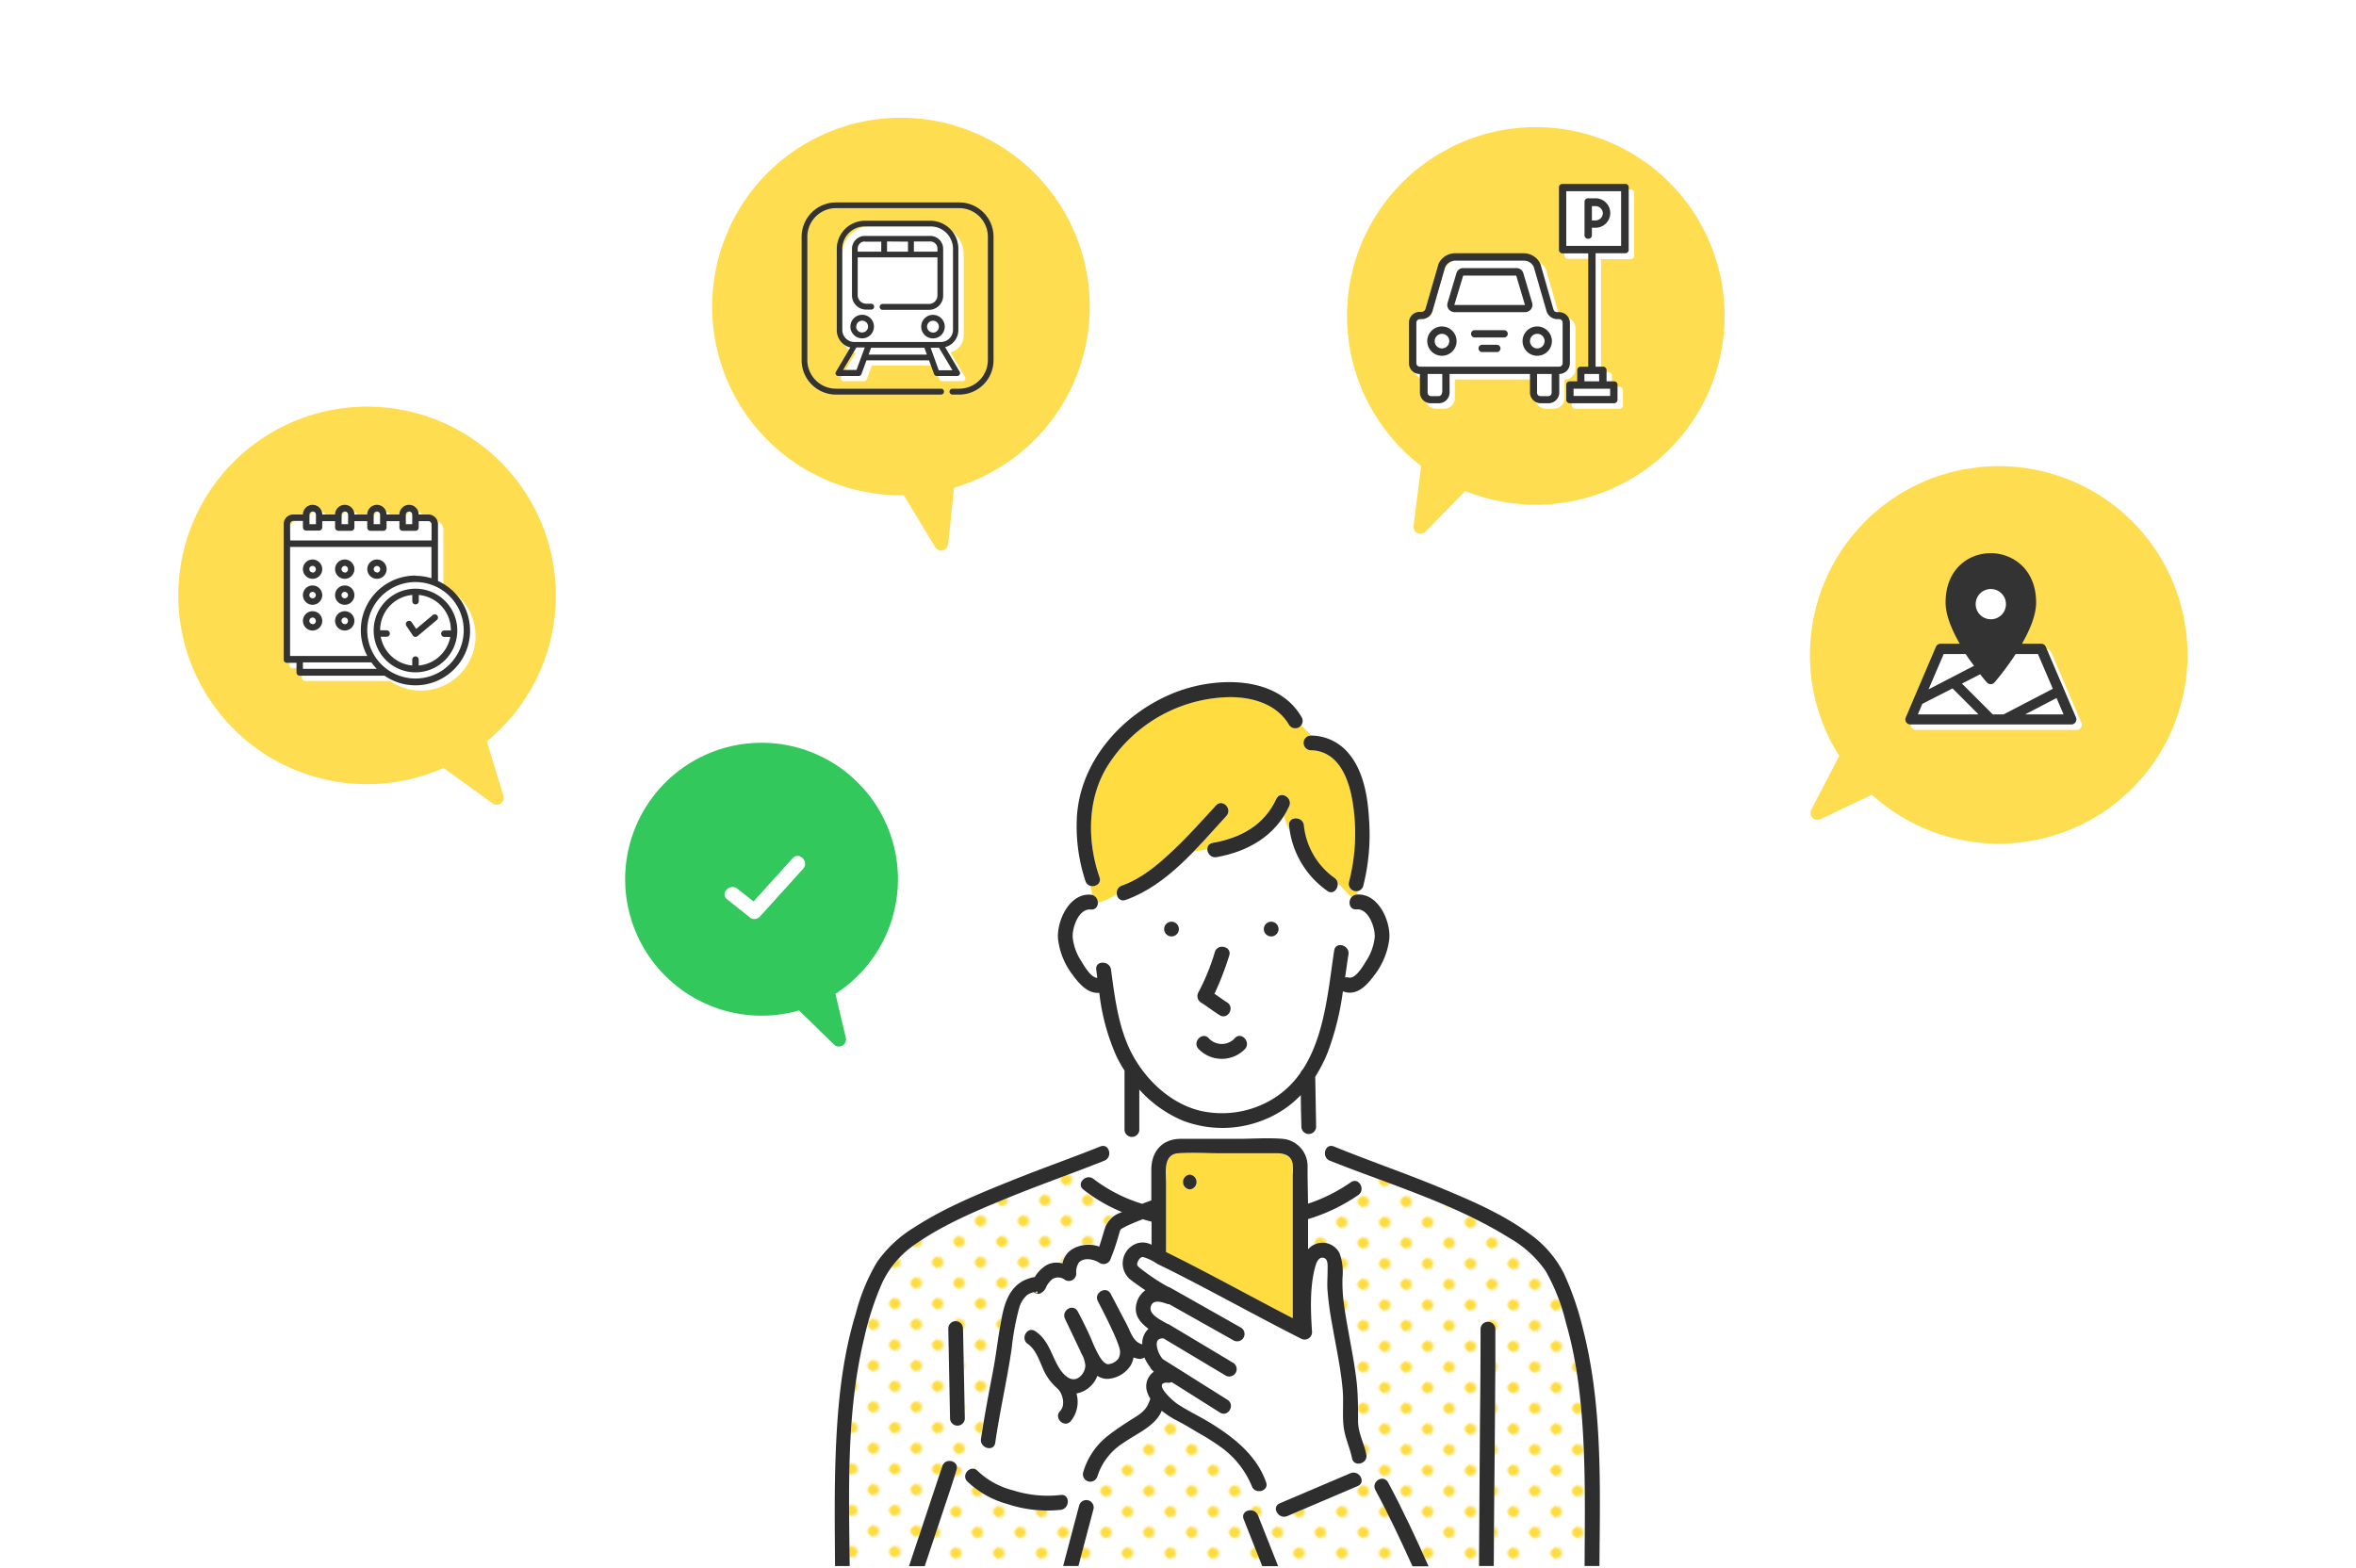 <svg xmlns="http://www.w3.org/2000/svg" xmlns:xlink="http://www.w3.org/1999/xlink" width="400" height="266.28" viewBox="0 0 400 266.28">
  <defs>
    <style>
      .cls-1 {
        fill: none;
      }

      .cls-2 {
        fill: #fff;
      }

      .cls-3 {
        fill: #ffdc3f;
      }

      .cls-4 {
        fill: #ffdd50;
      }

      .cls-5 {
        fill: #333;
      }

      .cls-6 {
        fill: url(#新規パターンスウォッチ_2);
      }

      .cls-7 {
        fill: url(#新規パターンスウォッチ_2-9);
      }

      .cls-8 {
        fill: #2e2e2e;
      }

      .cls-9 {
        fill: #33c85c;
      }
    </style>
    <pattern id="新規パターンスウォッチ_2" data-name="新規パターンスウォッチ 2" width="12.5" height="12.5" patternTransform="matrix(0.28, -0.27, 0.28, 0.27, -463.64, -287.37)" patternUnits="userSpaceOnUse" viewBox="0 0 12.5 12.5">
      <rect class="cls-1" width="12.5" height="12.5"/>
      <rect class="cls-2" width="12.5" height="12.5"/>
      <circle class="cls-3" cx="6.25" cy="6.25" r="2.43"/>
    </pattern>
    <pattern id="新規パターンスウォッチ_2-9" data-name="新規パターンスウォッチ 2" width="12.5" height="12.5" patternTransform="matrix(0.28, -0.27, 0.28, 0.27, -466.74, -287.6)" patternUnits="userSpaceOnUse" viewBox="0 0 12.5 12.5">
      <rect class="cls-1" width="12.5" height="12.5"/>
      <rect class="cls-2" width="12.5" height="12.5"/>
      <circle class="cls-3" cx="6.25" cy="6.25" r="2.43"/>
    </pattern>
    <symbol id="吹き出し" data-name="吹き出し" viewBox="0 0 53.87 56.8">
      <path class="cls-4" d="M44,47.75a26.94,26.94,0,1,0-6.17,3.8l7,5.06a1,1,0,0,0,1.54-1.11Z"/>
    </symbol>
  </defs>
  <g id="レイヤー_2" data-name="レイヤー 2">
    <g id="レイヤー_1-2" data-name="レイヤー 1">
      <g>
        <rect class="cls-2" width="400" height="266.28"/>
        <g>
          <use width="53.86" height="56.8" transform="translate(30.3 69.06) scale(1.19)" xlink:href="#吹き出し"/>
          <use width="53.86" height="56.8" transform="translate(273.48 10.17) rotate(61.31) scale(1.19)" xlink:href="#吹き出し"/>
          <use width="53.86" height="56.8" transform="translate(366.33 74.82) rotate(81.56) scale(1.19)" xlink:href="#吹き出し"/>
          <use width="53.86" height="56.8" transform="translate(136.02 10.04) rotate(23.02) scale(1.19)" xlink:href="#吹き出し"/>
          <path class="cls-2" d="M265.61,53.88h-.31a.61.61,0,0,1-.62-.43l-2.17-7.57v-.07A3.16,3.16,0,0,0,259.65,44H248a3.13,3.13,0,0,0-2.85,1.86v.07L243,53.45a.73.73,0,0,1-.62.43H242a1.83,1.83,0,0,0-1.86,1.86v6.83A1.83,1.83,0,0,0,242,64.44v3.1a1.83,1.83,0,0,0,1.86,1.86h1.25A1.83,1.83,0,0,0,247,67.54v-3.1h13.65v3.1a1.83,1.83,0,0,0,1.87,1.86h1.24a1.83,1.83,0,0,0,1.86-1.86v-3.1a1.83,1.83,0,0,0,1.86-1.87V55.74A1.83,1.83,0,0,0,265.61,53.88Z"/>
          <path class="cls-2" d="M276.78,32.16H266.23a.59.59,0,0,0-.62.62V43.33a.59.59,0,0,0,.62.62h4.35V63.19h-1.24a.59.59,0,0,0-.63.62v1.87h-1.24a.58.58,0,0,0-.62.62v2.48a.59.59,0,0,0,.62.62h7.45a.59.59,0,0,0,.62-.62V66.3a.58.58,0,0,0-.62-.62h-1.24V63.81a.59.59,0,0,0-.62-.62h-1.24V44h5a.58.58,0,0,0,.62-.62V32.78A.58.58,0,0,0,276.78,32.16Z"/>
          <g>
            <path class="cls-5" d="M266.54,61.64V54.81A1.83,1.83,0,0,0,264.68,53h-.31a.61.61,0,0,1-.62-.43l-2.17-7.58v-.06A3.14,3.14,0,0,0,258.72,43H247.05a3.12,3.12,0,0,0-2.85,1.86v.06L242,52.52a.73.73,0,0,1-.62.43h-.31a1.83,1.83,0,0,0-1.86,1.86v6.83a1.83,1.83,0,0,0,1.86,1.86v3.11A1.83,1.83,0,0,0,243,68.47h1.25a1.83,1.83,0,0,0,1.86-1.86V63.5h13.65v3.11a1.83,1.83,0,0,0,1.87,1.86h1.24a1.83,1.83,0,0,0,1.86-1.86V63.5A1.83,1.83,0,0,0,266.54,61.64Zm-21.72,5a.59.59,0,0,1-.62.62H243a.59.59,0,0,1-.62-.62V63.5h2.49v3.11Zm18.62,0a.59.59,0,0,1-.62.62h-1.24a.58.58,0,0,1-.62-.62V63.5h2.48v3.11Zm1.86-5a.59.59,0,0,1-.62.62H241.09a.59.59,0,0,1-.62-.62V54.81a.59.59,0,0,1,.62-.62h.31a1.92,1.92,0,0,0,1.8-1.36l2.17-7.51a1.9,1.9,0,0,1,1.68-1.06h11.67a1.83,1.83,0,0,1,1.68,1.06l2.17,7.51a1.92,1.92,0,0,0,1.8,1.36h.31a.59.59,0,0,1,.62.62v6.83Z"/>
            <path class="cls-5" d="M244.82,55.43a2.49,2.49,0,1,0,2.48,2.49A2.5,2.5,0,0,0,244.82,55.43Zm0,3.73a1.24,1.24,0,1,1,1.24-1.24A1.25,1.25,0,0,1,244.82,59.16Z"/>
            <path class="cls-5" d="M261,55.43a2.49,2.49,0,1,0,2.48,2.49A2.5,2.5,0,0,0,261,55.43Zm0,3.73a1.24,1.24,0,1,1,1.24-1.24A1.25,1.25,0,0,1,261,59.16Z"/>
            <path class="cls-5" d="M254.13,58.54h-2.49a.62.62,0,0,0,0,1.24h2.49a.62.62,0,1,0,0-1.24Z"/>
            <path class="cls-5" d="M255.37,56.06h-5a.62.62,0,0,0,0,1.24h5a.62.62,0,1,0,0-1.24Z"/>
            <path class="cls-5" d="M246.93,53h12a1.29,1.29,0,0,0,1-.49,1.22,1.22,0,0,0,.19-1.12l-1.49-5a1.22,1.22,0,0,0-1.18-.87h-9a1.19,1.19,0,0,0-1.18.87l-1.49,5a1.22,1.22,0,0,0,.18,1.12A1.29,1.29,0,0,0,246.93,53Zm1.49-6.21h9l1.49,5h-12Z"/>
            <path class="cls-5" d="M275.85,31.23H265.3a.58.58,0,0,0-.62.62V42.4a.59.59,0,0,0,.62.62h4.35V62.26H268.4a.59.59,0,0,0-.62.62v1.87h-1.24a.58.58,0,0,0-.62.62v2.48a.59.59,0,0,0,.62.62H274a.59.59,0,0,0,.62-.62V65.37a.58.58,0,0,0-.62-.62h-1.24V62.88a.59.59,0,0,0-.62-.62h-1.24V43h5a.58.58,0,0,0,.62-.62V31.85A.58.58,0,0,0,275.85,31.23Zm-2.48,36h-6.21V66h6.21v1.24Zm-1.86-2.48H269V63.5h2.49Zm3.72-23h-9.31V32.47h9.31Z"/>
            <path class="cls-5" d="M269.65,40.54a.59.59,0,0,0,.62-.62V38.67h.62a2.48,2.48,0,1,0,0-5h-1.24a.59.59,0,0,0-.63.62v5.59A.59.59,0,0,0,269.65,40.54Zm2.48-4.35a1.25,1.25,0,0,1-1.24,1.24h-.62V35h.62A1.25,1.25,0,0,1,272.13,36.19Z"/>
          </g>
          <g>
            <path class="cls-2" d="M353.39,122.75l-5.13-12a.84.84,0,0,0-.78-.51H330.4a.87.87,0,0,0-.79.51l-5.12,12a.86.86,0,0,0,.79,1.19H352.6A.86.86,0,0,0,353.39,122.75Z"/>
            <g>
              <polygon class="cls-1" points="326.4 119.51 325.64 121.3 335.94 121.3 331.53 116.89 326.4 119.51"/>
              <path class="cls-1" d="M346,111.05h-3.73a47.41,47.41,0,0,1-3.6,4.83.86.86,0,0,1-1.29,0c-.07-.08-.51-.59-1.14-1.39l-3.09,1.58,5.23,5.23h1.78l8.37-4.35Z"/>
              <path class="cls-1" d="M333.76,111.05H330l-2.57,6,7.72-4C334.73,112.49,334.24,111.79,333.76,111.05Z"/>
              <polygon class="cls-1" points="343.85 121.3 350.38 121.3 349.19 118.52 343.85 121.3"/>
              <path class="cls-5" d="M352.46,121.82l-5.13-12a.85.85,0,0,0-.78-.52h-3.26c1.32-2.3,2.4-4.84,2.4-7,0-11.09-15.37-11.23-15.37,0,0,2.16,1.08,4.7,2.4,7h-3.25a.87.87,0,0,0-.79.52l-5.12,12a.85.85,0,0,0,.78,1.19h27.33A.86.86,0,0,0,352.46,121.82ZM330,111.05h3.73c.48.74,1,1.44,1.42,2l-7.72,4Zm-4.39,10.25.76-1.79,5.13-2.62,4.41,4.41Zm12.72,0-5.23-5.23,3.09-1.58c.63.8,1.07,1.31,1.14,1.39a.86.86,0,0,0,1.29,0,47.41,47.41,0,0,0,3.6-4.83H346l2.53,5.9-8.37,4.35Zm5.49,0,5.34-2.78,1.19,2.78Z"/>
            </g>
            <path class="cls-2" d="M340.57,102.59a2.57,2.57,0,1,0-2.56,2.56A2.56,2.56,0,0,0,340.57,102.59Z"/>
          </g>
          <path class="cls-2" d="M163.83,64l-2.46-4.16a3.05,3.05,0,0,0,2.25-2.94V43.18a4.78,4.78,0,0,0-4.77-4.77H147.74A4.78,4.78,0,0,0,143,43.18V56.94a3,3,0,0,0,2.3,3L142.81,64a.48.48,0,0,0,0,.49.47.47,0,0,0,.42.24h3.47a.48.48,0,0,0,.45-.31l.86-2.35h10.62l.86,2.35a.5.5,0,0,0,.46.31h3.47a.49.49,0,0,0,.42-.24A.5.5,0,0,0,163.83,64Z"/>
          <g>
            <path class="cls-5" d="M162.85,34.37H141.93a5.84,5.84,0,0,0-5.83,5.83V61.12A5.84,5.84,0,0,0,141.93,67h17.84a.48.48,0,1,0,0-1H141.93a4.87,4.87,0,0,1-4.86-4.87V40.2a4.87,4.87,0,0,1,4.86-4.86h20.92a4.87,4.87,0,0,1,4.87,4.86V61.12A4.88,4.88,0,0,1,162.85,66h-1.14a.48.48,0,1,0,0,1h1.14a5.83,5.83,0,0,0,5.83-5.83V40.2A5.83,5.83,0,0,0,162.85,34.37Z"/>
            <path class="cls-5" d="M147.06,52.57h.85a.48.48,0,1,0,0-1h-.85a1.45,1.45,0,0,1-1.44-1.45V43.7h13.54v6.46a1.44,1.44,0,0,1-1.44,1.45h-7.87a.48.48,0,1,0,0,1h7.87a2.41,2.41,0,0,0,2.41-2.41V42.25A2.19,2.19,0,0,0,158,40.06H146.84a2.19,2.19,0,0,0-2.19,2.19v7.91A2.41,2.41,0,0,0,147.06,52.57Zm12.1-10.32v.48h-4V41H158A1.21,1.21,0,0,1,159.16,42.25Zm-5-1.22v1.7H150.6V41Zm-7.34,0h2.8v1.7h-4v-.48A1.21,1.21,0,0,1,146.84,41Z"/>
            <path class="cls-5" d="M148.38,55.45a2,2,0,1,0-2,2A2,2,0,0,0,148.38,55.45Zm-3,0a1,1,0,1,1,1,1A1,1,0,0,1,145.35,55.45Z"/>
            <path class="cls-5" d="M158.4,53.46a2,2,0,1,0,2,2A2,2,0,0,0,158.4,53.46Zm0,3a1,1,0,1,1,1-1A1,1,0,0,1,158.4,56.48Z"/>
            <path class="cls-5" d="M141.9,63.6a.49.49,0,0,0,.42.24h3.47a.49.49,0,0,0,.46-.31l.86-2.35h10.62l.86,2.35a.48.48,0,0,0,.46.31h3.46a.47.47,0,0,0,.42-.24.48.48,0,0,0,0-.49l-2.47-4.17A3,3,0,0,0,162.71,56V42.25A4.77,4.77,0,0,0,158,37.48H146.84a4.78,4.78,0,0,0-4.77,4.77V56a3,3,0,0,0,2.3,3l-2.46,4.15A.5.5,0,0,0,141.9,63.6Zm5.57-3.39.42-1.16h9.05l.43,1.16Zm11.91,2.66L158,59.05h1.43l2.27,3.82ZM143,56V42.25a3.8,3.8,0,0,1,3.8-3.8H158a3.8,3.8,0,0,1,3.8,3.8V56a2.07,2.07,0,0,1-2.07,2.07H145.11A2.07,2.07,0,0,1,143,56Zm2.4,3h1.42l-1.41,3.82h-2.28Z"/>
          </g>
          <path class="cls-2" d="M75.29,90a1.64,1.64,0,0,0-1.64-1.64H72a1.64,1.64,0,1,0-3.28,0H66.56a1.64,1.64,0,0,0-3.28,0H61.1a1.64,1.64,0,1,0-3.28,0H55.64a1.64,1.64,0,1,0-3.28,0H50.73A1.64,1.64,0,0,0,49.09,90V112.9a.54.54,0,0,0,.54.54h1.64v1.64a.55.55,0,0,0,.55.55H66.21a9.27,9.27,0,1,0,9.08-16.08Z"/>
          <g>
            <path class="cls-5" d="M74.36,89a1.63,1.63,0,0,0-1.64-1.64H71.09a1.64,1.64,0,0,0-3.28,0H65.63a1.64,1.64,0,1,0-3.28,0H60.17a1.64,1.64,0,0,0-3.28,0H54.71a1.64,1.64,0,0,0-3.28,0H49.79A1.63,1.63,0,0,0,48.16,89V112a.54.54,0,0,0,.54.54h1.64v1.64a.55.55,0,0,0,.55.55H65.28a9.27,9.27,0,1,0,9.08-16.08ZM68.9,87.4a.55.55,0,0,1,.55-.55.55.55,0,0,1,.54.55V89H68.9Zm-5.46,0a.55.55,0,0,1,.55-.55.55.55,0,0,1,.54.55V89H63.44ZM58,87.4a.55.55,0,0,1,1.1,0V89H58Zm-5.46,0a.55.55,0,1,1,1.1,0V89h-1.1ZM49.25,89a.55.55,0,0,1,.54-.55h1.64v1.09a.55.55,0,0,0,.55.55h2.18a.55.55,0,0,0,.55-.55V88.49h2.18v1.09a.55.55,0,0,0,.55.55h2.18a.55.55,0,0,0,.55-.55V88.49h2.18v1.09a.55.55,0,0,0,.55.55h2.18a.55.55,0,0,0,.55-.55V88.49h2.18v1.09a.54.54,0,0,0,.55.55h2.18a.55.55,0,0,0,.55-.55V88.49h1.63a.55.55,0,0,1,.55.55v2.73h-24Zm2.18,23.47H63.05a9.75,9.75,0,0,0,.92,1.1H51.43Zm27.3-5.46a8.19,8.19,0,1,1-8.19-8.18A8.19,8.19,0,0,1,78.73,107.05Zm-8.19-9.28a9.27,9.27,0,0,0-8.18,13.65H49.25V92.86h24v5.32A9.31,9.31,0,0,0,70.54,97.77Z"/>
            <path class="cls-5" d="M53.07,95a1.64,1.64,0,1,0,1.64,1.64A1.65,1.65,0,0,0,53.07,95Zm0,2.19a.55.55,0,0,1-.55-.55.55.55,0,0,1,1.1,0A.55.55,0,0,1,53.07,97.23Z"/>
            <path class="cls-5" d="M58.53,95a1.64,1.64,0,1,0,1.64,1.64A1.64,1.64,0,0,0,58.53,95Zm0,2.19a.55.55,0,0,1-.55-.55.55.55,0,0,1,1.1,0A.55.55,0,0,1,58.53,97.23Z"/>
            <path class="cls-5" d="M64,95a1.64,1.64,0,1,0,1.64,1.64A1.64,1.64,0,0,0,64,95Zm0,2.19a.55.55,0,0,1-.55-.55.55.55,0,0,1,.55-.54.54.54,0,0,1,.54.54A.55.55,0,0,1,64,97.23Z"/>
            <path class="cls-5" d="M53.07,99.41a1.64,1.64,0,1,0,1.64,1.64A1.64,1.64,0,0,0,53.07,99.41Zm0,2.18a.55.55,0,0,1-.55-.54.55.55,0,0,1,1.1,0A.55.55,0,0,1,53.07,101.59Z"/>
            <path class="cls-5" d="M58.53,99.41a1.64,1.64,0,1,0,1.64,1.64A1.63,1.63,0,0,0,58.53,99.41Zm0,2.18a.55.55,0,0,1-.55-.54.55.55,0,0,1,1.1,0A.55.55,0,0,1,58.53,101.59Z"/>
            <path class="cls-5" d="M53.07,103.78a1.64,1.64,0,1,0,1.64,1.64A1.64,1.64,0,0,0,53.07,103.78Zm0,2.18a.55.55,0,1,1,.55-.54A.55.55,0,0,1,53.07,106Z"/>
            <path class="cls-5" d="M58.53,103.78a1.64,1.64,0,1,0,1.64,1.64A1.63,1.63,0,0,0,58.53,103.78Zm0,2.18a.55.55,0,1,1,.55-.54A.55.55,0,0,1,58.53,106Z"/>
            <path class="cls-5" d="M63.44,107.05a7.1,7.1,0,1,0,7.1-7.09A7.1,7.1,0,0,0,63.44,107.05Zm13.11,0h-1.1a.55.55,0,0,0,0,1.1h1A6,6,0,0,1,71.09,113V112a.55.55,0,0,0-1.1,0V113a6,6,0,0,1-5.35-4.88h1a.55.55,0,0,0,0-1.1h-1.1a6,6,0,0,1,5.46-6v1.06a.55.55,0,0,0,1.1,0v-1.06A6,6,0,0,1,76.55,107.05Z"/>
            <path class="cls-5" d="M70.66,106.79l-.76-1.13a.55.55,0,0,0-.76-.15.56.56,0,0,0-.15.76l1.1,1.63a.52.52,0,0,0,.37.24h.08a.56.56,0,0,0,.35-.13l3.27-2.73a.54.54,0,0,0,.08-.77.55.55,0,0,0-.77-.07Z"/>
          </g>
          <g>
            <path class="cls-2" d="M231.48,248.22a1.19,1.19,0,0,1-2-.57h0c-.37-1.82-1.22-3.53-1.43-5.38-.24-2.05,0-4.16-.16-6.23-.32-3.73-1.15-7.4-1.78-11.09a53.47,53.47,0,0,1-.78-5.64c-.08-1.2.06-2.4,0-3.61,0-.64.07-2-.74-2.11s-1.24,1.07-1.41,1.71c-.9,3.44-.72,7.42-.49,10.94a1.26,1.26,0,0,1-1.88,1.08c-7.34-3.71-14.52-7.73-21.86-11.44l-2.55-1.26a8.4,8.4,0,0,0-2.42-1.16c-.41,0-.73.44-.87.79-.21.53-.14.7.25,1a34.21,34.21,0,0,0,4.89,3.28,1.78,1.78,0,0,1,.36.14l12,6.78a1.25,1.25,0,0,1-1.27,2.16l-10.9-6.13-.18,0c-1-.34-2.54-1.07-2.95.4s1.7,2.28,2.78,2.91a1.63,1.63,0,0,1,.34.14l10.93,6.54a1.26,1.26,0,0,1-1.26,2.17l-10.64-6.36c-.78,0-1.21.29-1.13,1.22a4.45,4.45,0,0,0,1,2.29l11,6.92c1.36.86.1,3-1.27,2.17l-8.21-5.18a1,1,0,0,1-.55.11c-2.91-.21.68,3.06,1.58,3.64,1.75,1.15,3.69,2.06,5.48,3.15,4,2.44,7.92,5.51,9.52,10.1h0c.37,1-.65,1.68-1.5,1.49.3,1.31.64,2.61,1,3.9.76-.14,1.51-.32,2.25-.53a1,1,0,0,1,.58-1.31l12-5.11a1.32,1.32,0,0,1,1.39.2,1.64,1.64,0,0,1,.28.31,6.75,6.75,0,0,1,1.42-.22C232.06,249.69,231.77,249,231.48,248.22Z"/>
            <path class="cls-3" d="M175.94,219.32a.8.8,0,0,1-.2.06C176.23,220,176.31,219.1,175.94,219.32Z"/>
            <path class="cls-6" d="M180.1,256.35a21.43,21.43,0,0,1-9.13-1,15.86,15.86,0,0,1-6.77-3.83,1.22,1.22,0,0,1,0-1.64,3.9,3.9,0,0,0-1.69-.91,1.31,1.31,0,0,1-.05.61l-1,3q-2.22,6.68-4.45,13.34H180.5q1.37-5.13,2.72-10.27a1.08,1.08,0,0,1,.1-.27,20.31,20.31,0,0,0-2-.42A1.38,1.38,0,0,1,180.1,256.35Z"/>
            <path class="cls-2" d="M196,232.93l-.19-.22a1.19,1.19,0,0,1-.42-.54,9.07,9.07,0,0,1-1-1.67,1.32,1.32,0,0,1-1,.23,4.63,4.63,0,0,1-.83-.23,4,4,0,0,1-.46,1.31,5,5,0,0,1-3.53,2.29,3,3,0,0,1-2.15-.48,4.72,4.72,0,0,1-3.55,3,5.16,5.16,0,0,1-1,4.74c-1.13,1.16-2.9-.62-1.77-1.77,1-1,.41-3.12-.57-3.91l-.2-.2a8.76,8.76,0,0,1-2.13-3.05c-.66-1.47-1.18-3.28-2.59-4.22s-.08-3.07,1.27-2.17c2.4,1.61,2.74,4.27,4.23,6.53.62.93,1.75,2.09,3,1.44a2.6,2.6,0,0,0,1.2-2.21,8.1,8.1,0,0,0-.3-1.25c-.11-.21-.22-.42-.32-.64s-.4-.87-.16-.37l-.36-.75L180.78,224c-.69-1.44,1.4-2.7,2.16-1.26s1.49,2.92,2.17,4.41c.31.7.69,1.47,1,2.26s1,2.1,1.91,2.29a2.46,2.46,0,0,0,1.85-1,2.37,2.37,0,0,0,.23-1.39,3,3,0,0,1-.09-.39c-.08-.25-.16-.49-.25-.73-.21-.59-.46-1.17-.72-1.74-.83-1.84-1.74-3.65-2.68-5.44-.75-1.43,1.41-2.7,2.17-1.27l2.62,5c.7,1.33,1.13,3.2,2.75,3.58a4.15,4.15,0,0,1,0-.49,3.32,3.32,0,0,1,1.05-2.14c-1.53-1.15-2.7-2.56-1.9-4.75a3.83,3.83,0,0,1,1.37-1.8c-.9-.6-1.78-1.22-2.63-1.88a3.58,3.58,0,0,1,1-6,3.1,3.1,0,0,1,2.68.16v-3.92q-.75-.19-1.5-.42c-.66.25-1.31.52-1.95.8a14.36,14.36,0,0,0-1.37.66c-.48.26-.5.32-.67.93a37,37,0,0,1-1.45,4.31,1.27,1.27,0,0,1-1.84.75c-.91-.63-2.61-1-3.53-.13a2.84,2.84,0,0,0-.47,1.91,1.27,1.27,0,0,1-1.89,1.09,1.84,1.84,0,0,0-2.21-.12,4.43,4.43,0,0,0-.95,1.16,2,2,0,0,1-.81,1.09,1,1,0,0,1-1.33-.06l-.06,0a3.32,3.32,0,0,0-1.12.5,4.67,4.67,0,0,0-1.38,2.38,43.48,43.48,0,0,0-1.22,6.69c-.79,5.34-2,10.61-2.79,16-.18,1.28-1.77,1.1-2.28.16a22.65,22.65,0,0,0-1,4.38,1.54,1.54,0,0,1,.34.26,13.41,13.41,0,0,0,6,3.29,19.39,19.39,0,0,0,8.11.79,1,1,0,0,1,1.19,1.1,20.31,20.31,0,0,1,2,.42,1.13,1.13,0,0,1,1.2-.61c.18-1.06.35-2.11.5-3.17A1.21,1.21,0,0,1,183.9,250a12.1,12.1,0,0,1,4.54-6.39c1.08-.85,2.24-1.6,3.4-2.35s2.53-1.44,3.13-2.73a9.52,9.52,0,0,0,.41-1,5.22,5.22,0,0,1-.51-1.1A3,3,0,0,1,196,232.93Z"/>
            <path class="cls-6" d="M233.51,253a1.24,1.24,0,0,1,.59-1.74,2,2,0,0,0-1.74-.77c.21.53.42,1.08.63,1.64-.21-.56-.42-1.11-.63-1.64a6.75,6.75,0,0,0-1.42.22,1,1,0,0,1-.41,1.65l-12,5.12a1.39,1.39,0,0,1-1.85-.86c-.74.21-1.49.39-2.25.53.39,1.34.8,2.67,1.24,4-.44-1.33-.85-2.66-1.24-4-.3,0-.6.1-.9.13,0,0,0,0,0,0L217,265.9h22.83C237.83,261.52,235.79,257.16,233.51,253Z"/>
            <path class="cls-6" d="M212.53,252.37a15.43,15.43,0,0,0-4.83-6.31,37.49,37.49,0,0,0-4.36-2.79c-1.18-.72-2.37-1.43-3.6-2.06a15,15,0,0,1-2.5-1.63,5.34,5.34,0,0,1-.6,1.07c-1.4,1.92-3.94,3-5.85,4.35a10.44,10.44,0,0,0-4.47,5.7,1.16,1.16,0,0,1-1.3.88c-.15,1.06-.32,2.11-.5,3.17a1.22,1.22,0,0,1,1.12,1.54q-1.27,4.81-2.54,9.61h31.2q-1.58-4-3.16-8c-.59-1.49,1.8-2.14,2.41-.7.3,0,.6-.08.9-.13-.36-1.29-.7-2.59-1-3.9A1.25,1.25,0,0,1,212.53,252.37Z"/>
            <path class="cls-6" d="M268.92,246.77c-.29-7.44-1-15-3.05-22.14a33.56,33.56,0,0,0-3.44-8.8,18.65,18.65,0,0,0-6.06-5.56c-7.69-4.81-16.36-7.83-24.87-11-.38.44-.77.87-1.17,1.3a1.35,1.35,0,0,1,.22,2.31A30.36,30.36,0,0,1,222,207v5.23a3.25,3.25,0,0,1,5.34.64,9.32,9.32,0,0,1,.51,4.13,28.24,28.24,0,0,0,.32,5.11c.64,4.33,1.65,8.6,2.12,13,.23,2.12.18,4.19.2,6.32,0,1.93,1,3.74,1.4,5.62a1.23,1.23,0,0,1-.43,1.24c.29.75.58,1.47.88,2.22a2,2,0,0,1,1.74.77,1.13,1.13,0,0,1,1.58.47c2.49,4.63,4.71,9.42,6.86,14.22h8.61q.07-12.28.16-24.58,0-7.87.1-15.74a1.26,1.26,0,0,1,2.51,0c0,1.93,0,3.85,0,5.78q-.07,12.62-.17,25.24l-.06,9.3H269C269.06,259.52,269.16,253.15,268.92,246.77Z"/>
            <path class="cls-7" d="M183.91,201.94a1,1,0,0,1-.15-1.53,11.64,11.64,0,0,0-1.36-1.36c-3.86,1.46-7.74,2.88-11.56,4.45-5.28,2.17-10.72,4.46-15.42,7.75a16.4,16.4,0,0,0-5.62,6.52,50.55,50.55,0,0,0-3.07,9.39c-3,12.63-2.61,25.79-2.5,38.74h10.1q2.83-8.49,5.66-17a1.3,1.3,0,0,1,2.47,0,3.9,3.9,0,0,1,1.69.91,1.19,1.19,0,0,1,1.49-.39,22.65,22.65,0,0,1,1-4.38,1.38,1.38,0,0,1-.14-.82c.55-3.78,1.27-7.54,2-11.29.65-3.36,1-6.78,1.7-10.12.58-2.61,1.75-5,4.44-5.83a6.21,6.21,0,0,1,1-.25,5.74,5.74,0,0,1,2.12-2.09,3.77,3.77,0,0,1,2.58-.22,3.64,3.64,0,0,1,1.48-2.3,5.42,5.42,0,0,1,4.76-.55c.38-1.13.68-2.28,1.06-3.4a4.31,4.31,0,0,1,2.62-2.39l.18-.08A27.37,27.37,0,0,1,183.91,201.94Zm-22.58,39-.3-15.34a1.25,1.25,0,0,1,2.5,0q.16,7.66.31,15.34A1.26,1.26,0,0,1,161.33,240.92Z"/>
            <path class="cls-2" d="M220.91,191.31c0-1.79-.07-3.57-.1-5.36a17.41,17.41,0,0,1-5.09,3.69,18.85,18.85,0,0,1-14.94.65,20.69,20.69,0,0,1-7.39-5.28v6.85a1.26,1.26,0,0,1-2.51,0v-.11l-3.71,2.83c1.25-.14,1.69,2,.33,2.5-1.7.67-3.39,1.32-5.1,2a11.64,11.64,0,0,1,1.36,1.36,1.36,1.36,0,0,1,1.92-.24,26.15,26.15,0,0,0,8.24,4.21l1.56-.58v-5.19c0-3.05,1.84-5.24,5-5.26s6.41,0,9.62,0c2.54,0,5.15-.19,7.68,0a4.64,4.64,0,0,1,4.23,4.57c0,.62,0,1.24,0,1.87v4.54a28.3,28.3,0,0,0,7.27-3.64,1,1,0,0,1,1-.14c.4-.43.79-.86,1.17-1.3q-2.88-1.07-5.72-2.19a1.37,1.37,0,0,1-.18-2.43c-.86-.78-1.67-1.63-2.53-2.47A1.28,1.28,0,0,1,220.91,191.31Z"/>
            <path class="cls-3" d="M230.25,151.39l0,.52h.19a3.17,3.17,0,0,0,.05-.53A.82.82,0,0,1,230.25,151.39Z"/>
            <path class="cls-2" d="M230.33,154.41c-1.25.11-1.52-1.36-.84-2.1-.88-.68-1.54-1.64-2.38-2.35.12,1-.82,2-1.79,1.29A15.46,15.46,0,0,1,219,141.18a18.49,18.49,0,0,1-1-2.64c-2.51,4-6.73,6.17-11.42,7a1.36,1.36,0,0,1-1.57-1.31,16,16,0,0,1-2.32.35c-3.36,3.47-7.07,6.64-11.54,8.22a1.12,1.12,0,0,1-1.51-1,10.77,10.77,0,0,1-3.26,1.51,1.06,1.06,0,0,1-1.2,1.08c-2.05-.18-3.16,3.08-3.07,4.7a9,9,0,0,0,1.42,4c.45.74,1.66,2.86,2.76,2.9l-.18-1.39c-.21-1.59,2.3-1.57,2.51,0,.66,5,1.22,10.17,3.73,14.62s6.51,8.15,11.4,9.34a16.61,16.61,0,0,0,13.05-2.46,15.8,15.8,0,0,0,4-4,1.12,1.12,0,0,1,.36-.53c3.76-5.76,4.38-13.72,5.35-20.23.24-1.59,2.66-.91,2.42.67-.2,1.3-.38,2.61-.57,3.93a1.27,1.27,0,0,1,.61,0c1.15.32,2.53-2.07,3-2.87a9,9,0,0,0,1.42-4C233.49,157.49,232.38,154.23,230.33,154.41ZM198.9,159a1.25,1.25,0,0,1,0-2.5A1.25,1.25,0,0,1,198.9,159Zm4.56,9.48a37.4,37.4,0,0,0,2.81-6.9c.53-1.51,2.95-.86,2.42.67a50.69,50.69,0,0,1-2.5,6.46c.71.49,1.41,1,2.15,1.47,1.36.86.1,3-1.27,2.16-1.08-.68-2.09-1.46-3.16-2.14A1.28,1.28,0,0,1,203.46,168.51Zm7.95,9.57a5.48,5.48,0,0,1-7.95,0c-1.07-1.2.7-3,1.77-1.78a3,3,0,0,0,4.4,0C210.67,175.06,212.43,176.85,211.41,178.08ZM215.82,159a1.25,1.25,0,0,1,0-2.5A1.25,1.25,0,0,1,215.82,159Z"/>
            <path class="cls-3" d="M190.45,150.38c3.32-1.17,6.13-3.55,8.66-5.93s4.94-5.07,7.33-7.68c1.1-1.19,2.86.58,1.77,1.77-1.78,2-3.61,4.05-5.55,6a16,16,0,0,0,2.32-.35,1,1,0,0,1,.9-1.11c4.73-.84,8.75-3,10.82-7.48.68-1.47,2.84-.19,2.17,1.26a14.33,14.33,0,0,1-.9,1.64,18.49,18.49,0,0,0,1,2.64c-.06-.34-.1-.68-.14-1-.15-1.61,2.36-1.6,2.51,0a12.55,12.55,0,0,0,5.22,8.92,1.29,1.29,0,0,1,.52.88c.84.71,1.5,1.67,2.38,2.35a1.23,1.23,0,0,1,.79-.4l0-.52a1.23,1.23,0,0,1-1.24-1.55,33,33,0,0,0,.71-13.19c-.58-4.05-2.27-9.12-7.11-9.26a1.25,1.25,0,0,1-.07-2.5,9.61,9.61,0,0,0-1.71-1.72,1.24,1.24,0,0,1-2-.13c-2-3.51-6.14-4.63-10-4.67a25,25,0,0,0-20.6,11.38c-3.66,5.6-3.71,13-1.56,19.19.36,1-.64,1.67-1.49,1.49.08.51.17,1,.25,1.53a1.34,1.34,0,0,1,.92,1.37,10.77,10.77,0,0,0,3.26-1.51A1.28,1.28,0,0,1,190.45,150.38Z"/>
            <path class="cls-8" d="M211.41,178.08c1-1.23-.74-3-1.78-1.78a3,3,0,0,1-4.4,0c-1.07-1.2-2.84.58-1.77,1.78A5.48,5.48,0,0,0,211.41,178.08Z"/>
            <path class="cls-3" d="M216.83,195.86h-9.44c-2.43,0-4.92-.16-7.34,0-2.58.17-2.06,3.17-2.06,5v11.77c1.29.64,2.57,1.28,3.84,1.93,5.93,3,11.76,6.25,17.68,9.31V199.31c0-.46,0-.94,0-1.4C219.39,196.33,218.18,195.86,216.83,195.86ZM202,202a1.26,1.26,0,0,1,0-2.51A1.26,1.26,0,0,1,202,202Z"/>
            <path class="cls-8" d="M222,199.81c0-.63,0-1.25,0-1.87a4.64,4.64,0,0,0-4.23-4.57c-2.53-.21-5.14,0-7.68,0-3.21,0-6.41,0-9.62,0s-5,2.21-5,5.26v5.19l-1.56.58a26.15,26.15,0,0,1-8.24-4.21c-1.25-1-3,.76-1.77,1.77a27.37,27.37,0,0,0,6.59,3.84l-.18.08a4.31,4.31,0,0,0-2.62,2.39c-.38,1.12-.68,2.27-1.06,3.4a5.42,5.42,0,0,0-4.76.55,3.64,3.64,0,0,0-1.48,2.3,3.77,3.77,0,0,0-2.58.22,5.74,5.74,0,0,0-2.12,2.09,6.21,6.21,0,0,0-1,.25c-2.69.84-3.86,3.22-4.44,5.83-.74,3.34-1.05,6.76-1.7,10.12-.72,3.75-1.44,7.51-2,11.29-.23,1.58,2.19,2.26,2.42.66.77-5.34,2-10.61,2.79-16a43.48,43.48,0,0,1,1.22-6.69,4.67,4.67,0,0,1,1.38-2.38,3.32,3.32,0,0,1,1.12-.5l.06,0a1,1,0,0,0,1.33.06,2,2,0,0,0,.81-1.09,4.43,4.43,0,0,1,.95-1.16,1.84,1.84,0,0,1,2.21.12,1.27,1.27,0,0,0,1.89-1.09,2.84,2.84,0,0,1,.47-1.91c.92-.92,2.62-.5,3.53.13a1.27,1.27,0,0,0,1.84-.75,37,37,0,0,0,1.45-4.31c.17-.61.19-.67.67-.93a14.36,14.36,0,0,1,1.37-.66c.64-.28,1.29-.55,1.95-.8q.75.22,1.5.42v3.92a3.1,3.1,0,0,0-2.68-.16,3.58,3.58,0,0,0-1,6c.85.66,1.73,1.28,2.63,1.88a3.83,3.83,0,0,0-1.37,1.8c-.8,2.19.37,3.6,1.9,4.75a3.32,3.32,0,0,0-1.05,2.14,4.15,4.15,0,0,0,0,.49c-1.62-.38-2-2.25-2.75-3.58l-2.62-5c-.76-1.43-2.92-.16-2.17,1.27.94,1.79,1.85,3.6,2.68,5.44.26.57.51,1.15.72,1.74.09.24.17.48.25.73a3,3,0,0,0,.09.39,2.37,2.37,0,0,1-.23,1.39,2.46,2.46,0,0,1-1.85,1c-.87-.19-1.52-1.54-1.91-2.29s-.7-1.56-1-2.26q-1-2.23-2.17-4.41c-.76-1.44-2.85-.18-2.16,1.26l2.31,4.85.36.75c-.24-.5,0,.11.16.37s.21.43.32.64a8.1,8.1,0,0,1,.3,1.25A2.6,2.6,0,0,1,183,234c-1.21.65-2.34-.51-3-1.44-1.49-2.26-1.83-4.92-4.23-6.53-1.35-.9-2.6,1.27-1.27,2.17s1.93,2.75,2.59,4.22a8.76,8.76,0,0,0,2.13,3.05l.2.2c1,.79,1.54,2.91.57,3.91-1.13,1.15.64,2.93,1.77,1.77a5.16,5.16,0,0,0,1-4.74,4.72,4.72,0,0,0,3.55-3,3,3,0,0,0,2.15.48,5,5,0,0,0,3.53-2.29,4,4,0,0,0,.46-1.31,4.63,4.63,0,0,0,.83.23,1.32,1.32,0,0,0,1-.23,9.07,9.07,0,0,0,1,1.67,1.19,1.19,0,0,0,.42.54l.19.22a3,3,0,0,0-1.1,3.49,5.22,5.22,0,0,0,.51,1.1,9.52,9.52,0,0,1-.41,1c-.6,1.29-2,2-3.13,2.73s-2.32,1.5-3.4,2.35A12.1,12.1,0,0,0,183.9,250a1.25,1.25,0,0,0,2.42.66,10.44,10.44,0,0,1,4.47-5.7c1.91-1.35,4.45-2.43,5.85-4.35a5.34,5.34,0,0,0,.6-1.07,15,15,0,0,0,2.5,1.63c1.23.63,2.42,1.34,3.6,2.06a37.49,37.49,0,0,1,4.36,2.79,15.43,15.43,0,0,1,4.83,6.31c.53,1.52,3,.86,2.42-.66h0c-1.6-4.59-5.54-7.66-9.52-10.1-1.79-1.09-3.73-2-5.48-3.15-.9-.58-4.49-3.85-1.58-3.64a1,1,0,0,0,.55-.11l8.21,5.18c1.37.86,2.63-1.31,1.27-2.17l-11-6.92a4.45,4.45,0,0,1-1-2.29c-.08-.93.35-1.25,1.13-1.22l10.64,6.36a1.26,1.26,0,0,0,1.26-2.17l-10.93-6.54a1.63,1.63,0,0,0-.34-.14c-1.08-.63-3.16-1.57-2.78-2.91s1.95-.74,2.95-.4l.18,0,10.9,6.13a1.25,1.25,0,0,0,1.27-2.16l-12-6.78a1.78,1.78,0,0,0-.36-.14,34.21,34.21,0,0,1-4.89-3.28c-.39-.34-.46-.51-.25-1,.14-.35.46-.8.87-.79a8.4,8.4,0,0,1,2.42,1.16l2.55,1.26c7.34,3.71,14.52,7.73,21.86,11.44a1.26,1.26,0,0,0,1.88-1.08c-.23-3.52-.41-7.5.49-10.94.17-.64.5-1.86,1.41-1.71s.72,1.47.74,2.11c0,1.21-.11,2.41,0,3.61a53.47,53.47,0,0,0,.78,5.64c.63,3.69,1.46,7.36,1.78,11.09.18,2.07-.08,4.18.16,6.23.21,1.85,1.06,3.56,1.43,5.38h0c.33,1.57,2.75.91,2.42-.67-.39-1.88-1.39-3.69-1.4-5.62,0-2.13,0-4.2-.2-6.32-.47-4.36-1.48-8.63-2.12-13a28.24,28.24,0,0,1-.32-5.11,9.32,9.32,0,0,0-.51-4.13,3.25,3.25,0,0,0-5.34-.64V207a30.36,30.36,0,0,0,8.53-4.09c1.31-.93.06-3.1-1.26-2.17a28.3,28.3,0,0,1-7.27,3.64Zm-46.28,19.57a.8.8,0,0,0,.2-.06C176.31,219.1,176.23,220,175.74,219.38Zm43.77-20.07v24.52c-5.92-3.06-11.75-6.27-17.68-9.31-1.27-.65-2.55-1.29-3.84-1.93V200.82c0-1.79-.52-4.79,2.06-5,2.42-.16,4.91,0,7.34,0h9.44c1.35,0,2.56.47,2.68,2C219.54,198.37,219.51,198.85,219.51,199.31Z"/>
            <path class="cls-8" d="M202,199.45a1.26,1.26,0,0,0,0,2.51A1.26,1.26,0,0,0,202,199.45Z"/>
            <path class="cls-8" d="M206.27,161.61a37.4,37.4,0,0,1-2.81,6.9,1.28,1.28,0,0,0,.45,1.72c1.07.68,2.08,1.46,3.16,2.14,1.37.87,2.63-1.3,1.27-2.16-.74-.47-1.44-1-2.15-1.47a50.69,50.69,0,0,0,2.5-6.46C209.22,160.75,206.8,160.1,206.27,161.61Z"/>
            <path class="cls-8" d="M198.9,159a1.25,1.25,0,0,0,0-2.5A1.25,1.25,0,0,0,198.9,159Z"/>
            <path class="cls-8" d="M215.82,159a1.25,1.25,0,0,0,0-2.5A1.25,1.25,0,0,0,215.82,159Z"/>
            <path class="cls-8" d="M222.61,127.39c4.84.14,6.53,5.21,7.11,9.26a33,33,0,0,1-.71,13.19,1.26,1.26,0,0,0,2.42.67,35.66,35.66,0,0,0,1-11.46c-.23-4-1-8.58-3.89-11.61a8.38,8.38,0,0,0-6-2.55A1.25,1.25,0,0,0,222.61,127.39Z"/>
            <path class="cls-8" d="M186.67,148.94c-2.15-6.21-2.1-13.59,1.56-19.19a25,25,0,0,1,20.6-11.38c3.82,0,7.93,1.16,10,4.67a1.25,1.25,0,0,0,2.16-1.27c-4.21-7.26-14.86-6.87-21.68-4.12-8.87,3.57-16.19,11.81-16.5,21.62a29.47,29.47,0,0,0,1.48,10.33C184.78,151.12,187.2,150.47,186.67,148.94Z"/>
            <path class="cls-8" d="M218.86,140.16a15.38,15.38,0,0,0,6.46,11.09c1.29,1,2.54-1.21,1.27-2.17a12.55,12.55,0,0,1-5.22-8.92C221.22,138.56,218.71,138.55,218.86,140.16Z"/>
            <path class="cls-8" d="M216.7,135.64c-2.07,4.5-6.09,6.64-10.82,7.48-1.58.28-.91,2.7.67,2.42,5.3-.94,10-3.6,12.32-8.64C219.54,135.45,217.38,134.17,216.7,135.64Z"/>
            <path class="cls-8" d="M208.21,138.54c1.09-1.19-.67-3-1.77-1.77-2.39,2.61-4.75,5.25-7.33,7.68s-5.34,4.76-8.66,5.93c-1.51.53-.86,3,.67,2.42C198.16,150.31,203.32,143.87,208.21,138.54Z"/>
            <path class="cls-8" d="M230.33,151.9c-1.6.15-1.61,2.66,0,2.51,2-.18,3.16,3.08,3.07,4.7a9,9,0,0,1-1.42,4c-.48.8-1.86,3.19-3,2.87a1.27,1.27,0,0,0-.61,0c.19-1.32.37-2.63.57-3.93.24-1.58-2.18-2.26-2.42-.67-1,6.51-1.59,14.47-5.35,20.23a1.12,1.12,0,0,0-.36.53,15.8,15.8,0,0,1-4,4,16.61,16.61,0,0,1-13.05,2.46c-4.89-1.19-9-5-11.4-9.34s-3.07-9.63-3.73-14.62c-.21-1.57-2.72-1.59-2.51,0l.18,1.39c-1.1,0-2.31-2.16-2.76-2.9a9,9,0,0,1-1.42-4c-.09-1.62,1-4.88,3.07-4.7,1.61.15,1.6-2.36,0-2.51-3.65-.32-5.85,4.55-5.55,7.59a12.4,12.4,0,0,0,2.51,6.07c1.09,1.48,2.55,3.17,4.49,3a36.52,36.52,0,0,0,2.86,10.66,22.74,22.74,0,0,0,1.42,2.54v10.12a1.26,1.26,0,0,0,2.51,0V185a20.69,20.69,0,0,0,7.39,5.28,18.85,18.85,0,0,0,14.94-.65,17.41,17.41,0,0,0,5.09-3.69c0,1.79.06,3.57.1,5.36a1.25,1.25,0,0,0,2.5,0l-.15-8.48a24.51,24.51,0,0,0,2.11-4.11A47.19,47.19,0,0,0,228,168.31a1.26,1.26,0,0,0,.29.12c2.17.6,3.77-1.14,4.95-2.72a12.56,12.56,0,0,0,2.63-6.22C236.17,156.45,234,151.58,230.33,151.9Z"/>
            <path class="cls-8" d="M211.14,257.93q1.59,4,3.16,8H217l-3.42-8.63C213,255.78,210.55,256.43,211.14,257.93Z"/>
            <path class="cls-8" d="M161,225.58l.3,15.34a1.26,1.26,0,0,0,2.51,0q-.15-7.66-.31-15.34A1.25,1.25,0,0,0,161,225.58Z"/>
            <path class="cls-8" d="M229.27,250.15l-12,5.11c-1.48.63-.2,2.79,1.27,2.17l12-5.12C232,251.68,230.74,249.52,229.27,250.15Z"/>
            <path class="cls-8" d="M233.51,253c2.28,4.21,4.32,8.57,6.3,12.95h2.73c-2.15-4.8-4.37-9.59-6.86-14.22C234.91,250.26,232.74,251.53,233.51,253Z"/>
            <path class="cls-8" d="M253.88,231.36c0-1.93,0-3.85,0-5.78a1.26,1.26,0,0,0-2.51,0q0,7.88-.1,15.74-.09,12.28-.16,24.58h2.5l.06-9.3Q253.8,244,253.88,231.36Z"/>
            <path class="cls-8" d="M180.1,253.84a19.39,19.39,0,0,1-8.11-.79,13.41,13.41,0,0,1-6-3.29c-1.11-1.18-2.88.6-1.78,1.77a15.86,15.86,0,0,0,6.77,3.83,21.43,21.43,0,0,0,9.13,1C181.68,256.15,181.7,253.64,180.1,253.84Z"/>
            <path class="cls-8" d="M183.22,255.63q-1.36,5.13-2.72,10.27h2.6q1.26-4.8,2.54-9.61A1.25,1.25,0,0,0,183.22,255.63Z"/>
            <path class="cls-8" d="M162.41,249.59c.51-1.53-1.91-2.19-2.42-.66q-2.84,8.48-5.66,17H157q2.22-6.67,4.45-13.34Z"/>
            <path class="cls-8" d="M146.73,227.16a50.55,50.55,0,0,1,3.07-9.39,16.4,16.4,0,0,1,5.62-6.52c4.7-3.29,10.14-5.58,15.42-7.75,5.5-2.26,11.13-4.22,16.66-6.42,1.48-.59.83-3-.67-2.42-5,2-10.05,3.76-15,5.76-5.67,2.28-11.48,4.65-16.63,8a21.12,21.12,0,0,0-6.31,5.89,33.21,33.21,0,0,0-3.59,8.71c-2.28,7.39-3.05,15.2-3.38,22.89-.29,6.67-.19,13.33-.15,20h2.49C144.12,253,143.68,239.79,146.73,227.16Z"/>
            <path class="cls-8" d="M268.77,225.71a50.52,50.52,0,0,0-3.26-9.5,18.57,18.57,0,0,0-5.86-6.74c-4.77-3.52-10.45-5.87-15.89-8.12C238,199,232.2,197,226.45,194.66c-1.5-.59-2.15,1.83-.67,2.42,10.27,4.09,21.16,7.29,30.59,13.19a18.65,18.65,0,0,1,6.06,5.56,33.56,33.56,0,0,1,3.44,8.8c2.08,7.18,2.76,14.7,3.05,22.14.24,6.38.14,12.75.11,19.13h2.52C271.65,252.45,272.11,238.79,268.77,225.71Z"/>
            <path class="cls-9" d="M135.28,126.91a23.16,23.16,0,0,1,6.56,41.84l1.77,7.49a1.21,1.21,0,0,1-2,1.14l-5.94-5.81a23.17,23.17,0,1,1-.36-44.66Z"/>
            <path class="cls-2" d="M134.57,145.73l-6.64,7.34-2.73-2.16c-1.25-1-3,.77-1.77,1.77l3.76,3a1.28,1.28,0,0,0,1.78,0l7.38-8.16C137.43,146.3,135.66,144.53,134.57,145.73Z"/>
          </g>
        </g>
      </g>
    </g>
  </g>
</svg>
